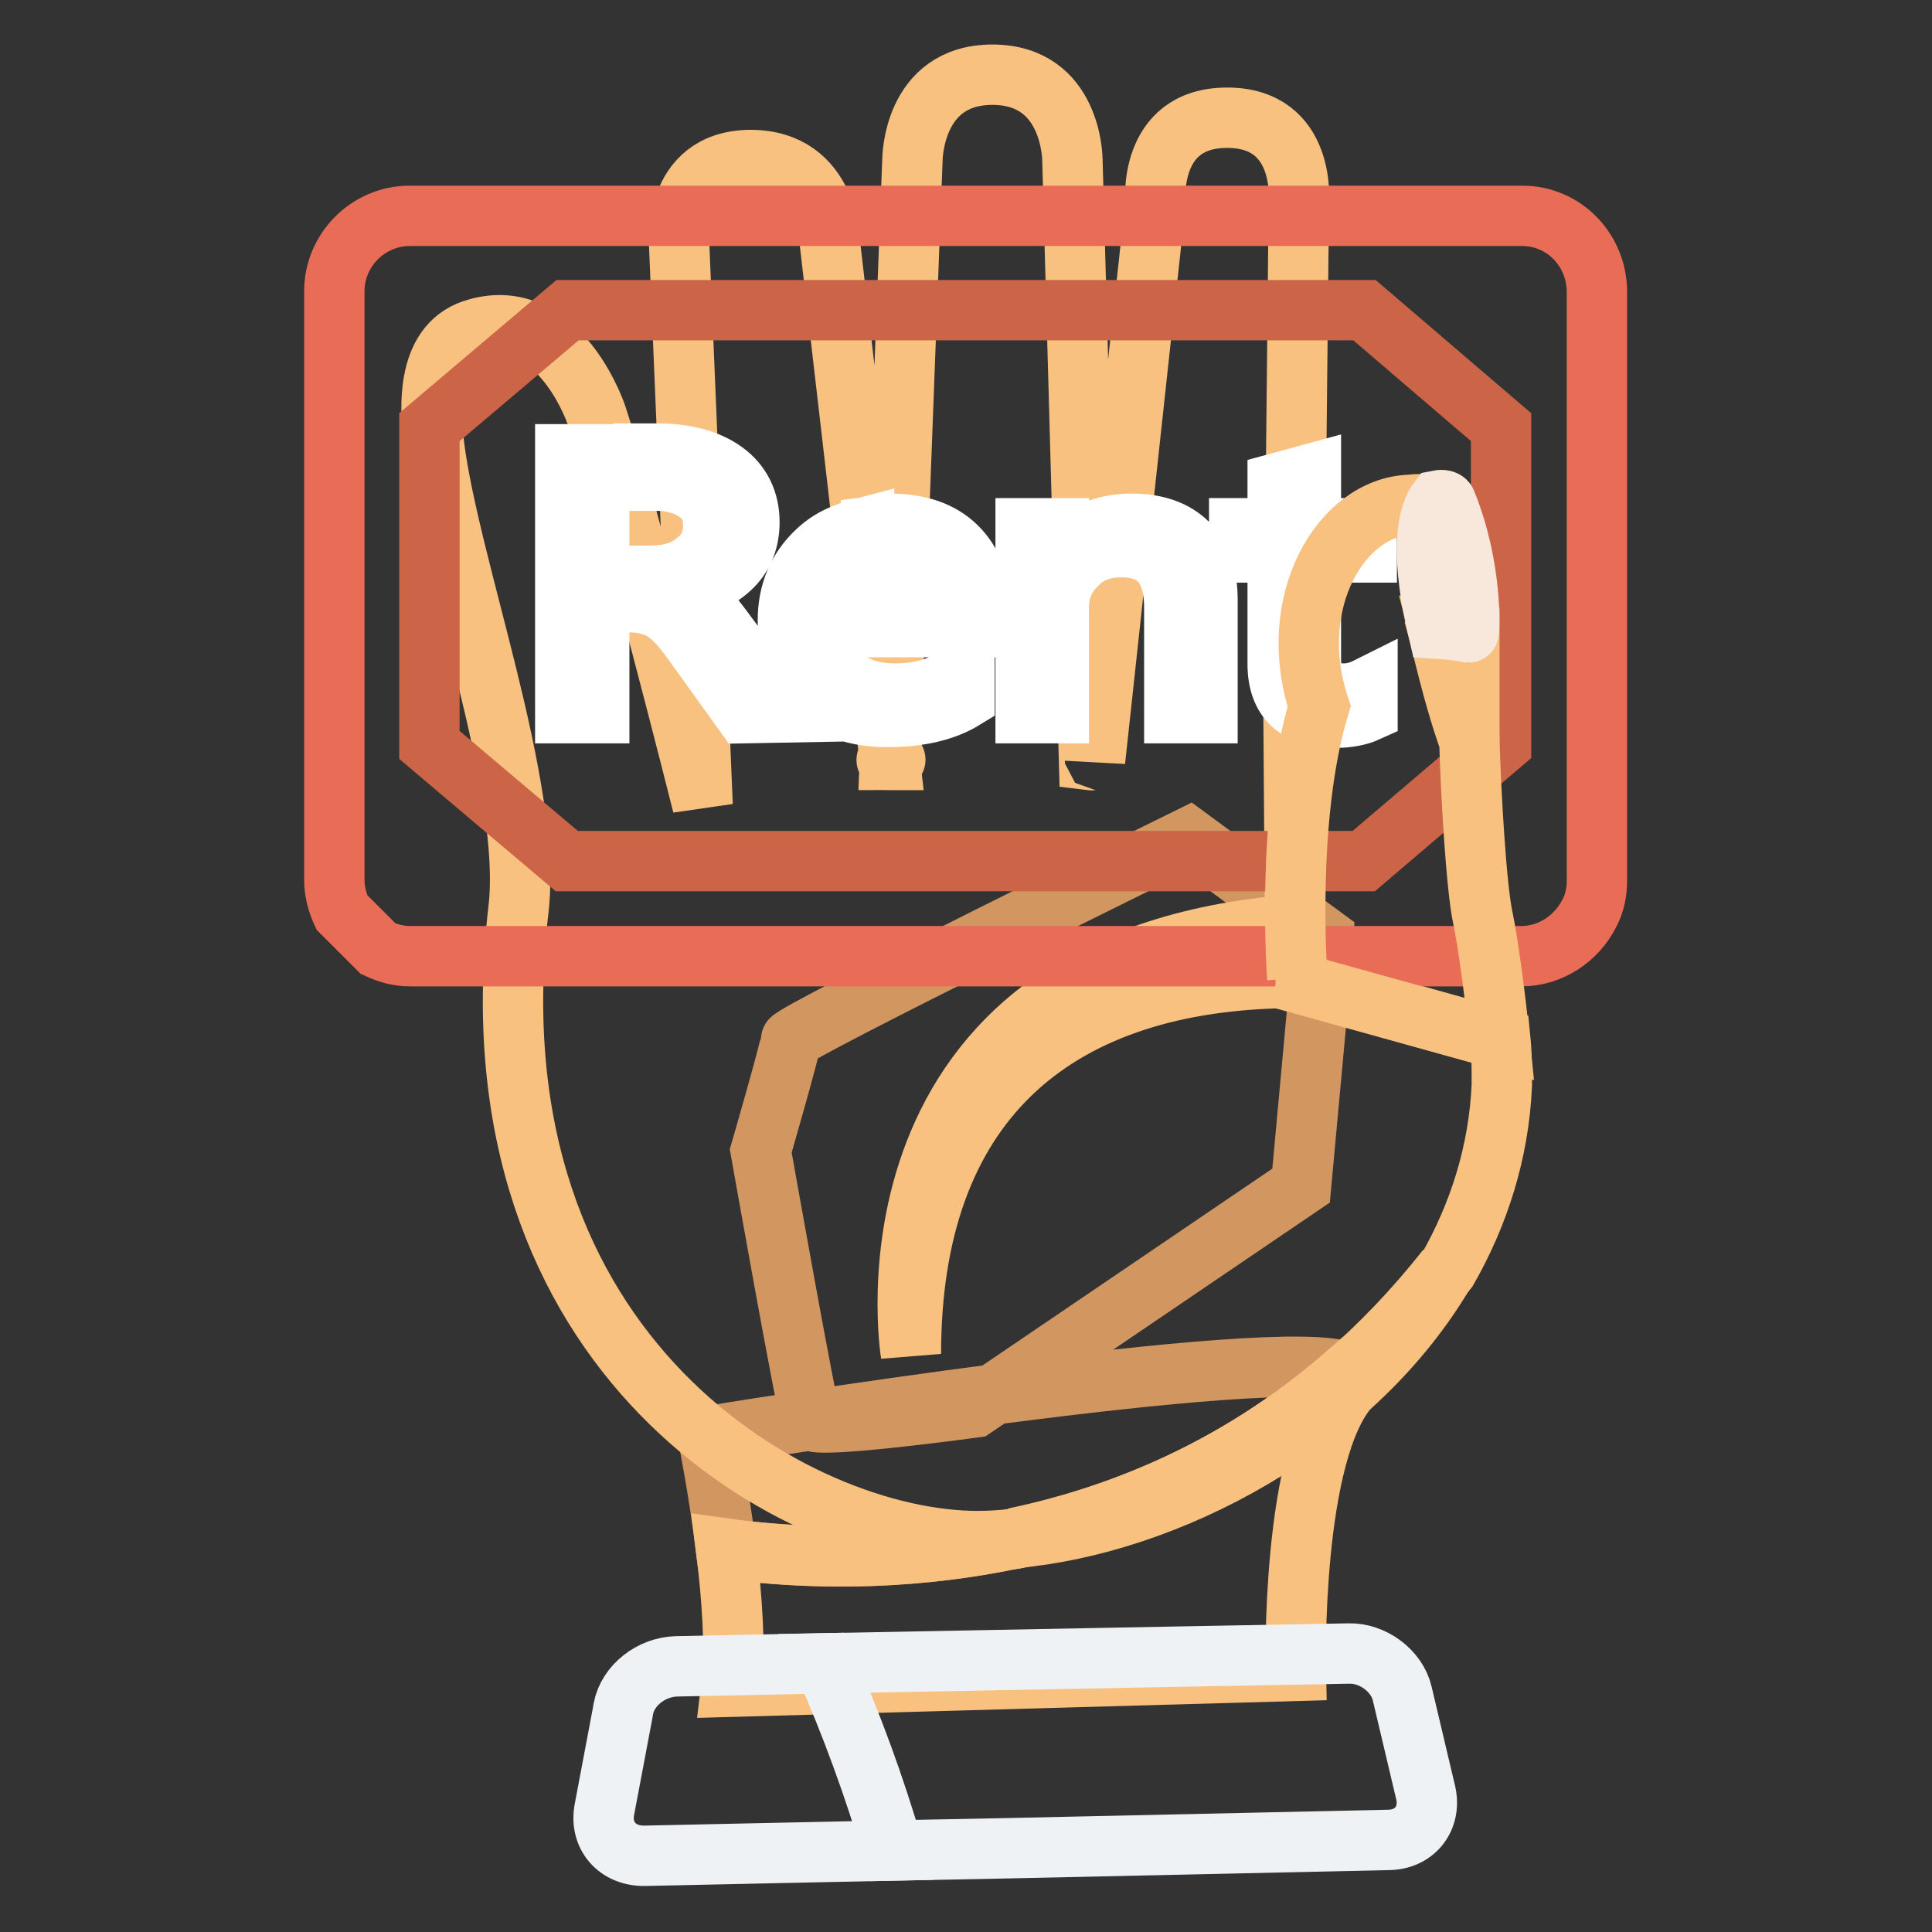 <?xml version="1.0" encoding="utf-8"?>
<!-- Svg Vector Icons : http://www.onlinewebfonts.com/icon -->
<!DOCTYPE svg PUBLIC "-//W3C//DTD SVG 1.1//EN" "http://www.w3.org/Graphics/SVG/1.1/DTD/svg11.dtd">
<svg version="1.1" xmlns="http://www.w3.org/2000/svg" xmlns:xlink="http://www.w3.org/1999/xlink" x="0px" y="0px" viewBox="0 0 256 256" enable-background="new 0 0 256 256" xml:space="preserve">
<rect x="0" y="0" width="256" height="256" fill="#333333" stroke="none"/>
<g> <path stroke-width="8" fill-opacity="0" stroke="#d29660"  d="M93.8,190.3c0,0,1.4,6.9,2.4,14.9c14.3,2,51.4,3.9,82.4-23.3C170.1,177.9,93.8,190.3,93.8,190.3z"/> <path stroke-width="8" fill-opacity="0" stroke="#d29660"  d="M169.7,129.6l5,1.4l0.6-6.9L157.5,111c0,0-52.7,25.9-52.7,26.8c0,0.9-4,14.7-4,14.7s6.1,34.4,6.7,35.7 c0.5,1.2,21.6-1.7,21.6-1.7l43.3-29.4l2.4-26.1L169.7,129.6L169.7,129.6z"/> <path stroke-width="8" fill-opacity="0" stroke="#f6d660"  d="M118.1,100.8L118.1,100.8L118.1,100.8z"/> <path stroke-width="8" fill-opacity="0" stroke="#f8c180"  d="M169.8,129.6c-30.4,0.7-49.1,16.7-49.1,49.8c0,0-8.5-52.3,50.9-56.9l-0.2-27.8l0.7-67.8 c0,0,1.1-11.3-9.5-11.3c-10.6,0-9.5,11.3-9.5,11.3l-8,73.9c0-0.2,0,0-0.8-0.1l-2.2-79.5c0,0,0-11.3-10.6-11.3 c-10.6,0-10.6,11.3-10.6,11.3l-3,79.5c0.6,0,1.3-0.1,0,0c-0.7,0-0.4,0,0,0l-7.9-68.2c0,0,0-11.3-10.6-11.3C89,21.3,90,32.6,90,32.6 l3.1,74.1c0,0-9.7-38.6-14-51.5c-0.6-1.9-5.6-14.5-15.8-11.7c-6.9,1.8-6.4,10.3-5.8,15.4c2,16.2,13.1,45.4,11.2,61.6 c-6.9,59.5,37.2,83.7,60.8,83.7c1.6,0,3.3-0.1,5-0.3c18.6-3.9,39.9-13.7,57.3-35.7c4.1-7.2,6.8-15.4,7.2-24.4c0-2.1,0-4.1-0.2-6.1 L169.8,129.6z"/> <path stroke-width="8" fill-opacity="0" stroke="#f8c180"  d="M191.7,168.1c-17.4,22.1-38.7,31.8-57.3,35.7C154.6,202,179.6,189.1,191.7,168.1z"/> <path stroke-width="8" fill-opacity="0" stroke="#f8c180"  d="M96.2,205.2c0.8,6.3,1.3,13.4,0.7,18.3l74.8-2.1c0,0-0.7-29.1,7.2-37.7c0.8-0.8,0.6-1.4-0.3-1.8 C147.6,209.1,110.5,207.2,96.2,205.2L96.2,205.2z"/> <path stroke-width="8" fill-opacity="0" stroke="#eff2f4"  d="M89.6,220.8c-3.3,0.1-6.4,2.5-7,5.6l-0.1,0.6l-2.4,12.7c-0.7,3.5,1.7,6.3,5.4,6.2l32.9-0.7 c-2.5-8.5-5.5-16.8-9.1-24.8L89.6,220.8L89.6,220.8z"/> <path stroke-width="8" fill-opacity="0" stroke="#eff2f4"  d="M188.9,237.5l-3.1-13.1c-0.7-3-3.9-5.4-7.1-5.3l-21.9,0.4l-47.6,0.9c3.6,8.1,6.6,16.4,9.1,24.8l15.3-0.3 l50.3-1.1C187.5,243.8,189.7,240.9,188.9,237.5L188.9,237.5z"/> <path stroke-width="8" fill-opacity="0" stroke="#e96c56"  d="M201.7,28.6H54.3c-5.5,0-10,4.5-10,10v78c0,1.5,0.4,3,1,4.3l4.8,4.8c1.3,0.6,2.7,1,4.2,1h147.3 c3.8,0,7.3-2.3,9-5.7c0.7-1.3,1-2.8,1-4.3v-78C211.6,33.1,207.2,28.6,201.7,28.6L201.7,28.6z"/> <path stroke-width="8" fill-opacity="0" stroke="#cc6448"  d="M180.8,41.1H75.2L56.9,56.6v42.1l4.6,3.9l13.6,11.5h105.6l18.2-15.5V56.6L180.8,41.1z"/> <path stroke-width="8" fill-opacity="0" stroke="#ffffff"  d="M98.6,94.5l-6.9-9.6c-1.5-2.1-2.8-3.4-4-4.1c-1.3-0.7-2.8-1-4.2-1h-4.1v14.7h-4.5V60.2h10v3.5h-5.5v12.6 h6.7c2.5,0,4.6-0.6,6.1-1.9c1.5-1.1,2.4-2.9,2.3-4.8c0.1-1.7-0.7-3.4-2.2-4.4c-1.4-1-3.5-1.6-6.2-1.6h-0.8v-3.5H87 c3.8,0,6.8,0.8,9,2.4c2.2,1.6,3.3,3.9,3.3,6.7c0,4.7-3,7.8-9.1,9.2v0.1c1.2,0.4,2.1,1,2.9,1.7s1.8,2,3.2,3.9l7.7,10.3L98.6,94.5 L98.6,94.5L98.6,94.5z M129.7,83.1h-20.8c0.1,2.8,1,5,2.7,6.5c1.7,1.5,4,2.3,7,2.3c3.4,0,6.4-0.9,9.2-2.8v3.5 c-2.6,1.6-6,2.4-10.2,2.4c-4.1,0-7.4-1.1-9.7-3.4c-2.3-2.3-3.5-5.4-3.5-9.4c0-3.7,1.3-6.8,3.9-9.2c1.8-1.7,3.9-2.5,6.2-3.1v3.2 c-0.9,0.3-1.7,0.8-2.4,1.4c-1.6,1.3-2.7,3.2-3,5.3h16.2c0-2.3-0.7-4.1-2-5.4c-1.3-1.3-3.1-1.9-5.5-1.9c-0.9,0-1.7,0.2-2.4,0.4v-3.1 c0.8-0.1,1.6-0.4,2.5-0.4c3.8,0,6.8,1,8.9,3.1c2.1,2.1,3.1,4.9,3.1,8.6L129.7,83.1L129.7,83.1L129.7,83.1L129.7,83.1z M160,94.5 h-4.4v-14c0-5.3-2.3-8-7-8c-2.4,0-4.4,0.7-5.9,2.3c-1.6,1.5-2.4,3.4-2.4,5.7v14h-4.4V70h4.4v4.1h0.1c2.2-3.1,5.4-4.7,9.6-4.7 c3.2,0,5.7,0.9,7.4,2.6c1.7,1.7,2.6,4.2,2.6,7.5L160,94.5L160,94.5L160,94.5z M181.1,73.2h-7.4v14.1c0,1.7,0.3,2.9,1,3.6 c0.7,0.7,1.8,1,3.4,1c1.1,0,2.1-0.3,3.1-0.8v3.2c-1.1,0.5-2.5,0.8-4.3,0.8c-5,0-7.6-2.4-7.6-7.1V73.2h-5.1V70h5.1v-6l4.4-1.2V70 h7.4L181.1,73.2L181.1,73.2z"/> <path stroke-width="8" fill-opacity="0" stroke="#f8c180"  d="M194.7,98.2c0-0.7,0-1.5,0-2V83.8c-1.4-0.3-2.7-0.4-4.1-0.5c0.1,0.4,0.2,0.7,0.3,1.1 C192.5,91.2,193.8,95.4,194.7,98.2L194.7,98.2z"/> <path stroke-width="8" fill-opacity="0" stroke="#f8c180"  d="M196.5,121.7c-0.9-4.1-1.6-16.7-1.8-23.5c-1-2.7-2.3-7-3.9-13.8l-0.3-1.1c1.4-1.9,2.1-6.7,2.1-6.7 c0.4-10.7-0.7-8.4-3.3-9.6c-0.8-0.3-1.4-0.2-2.5-0.1c-9,0.3-16.6,12.8-12,26.7c-4.5,14.8-2.9,36-2.9,36c-0.7,0-1.4,0-2,0.1l28.8,8 C198.1,131.7,197.1,124.5,196.5,121.7z"/> <path stroke-width="8" fill-opacity="0" stroke="#f7e8db"  d="M191.6,66.5c-0.1-0.2-0.5-0.3-1-0.2c-1,1.3-2.8,5.4-0.1,17c1.7,0.1,3.2,0.3,4.1,0.5 C194.7,83.8,195.2,75.3,191.6,66.5L191.6,66.5z"/></g>
</svg>